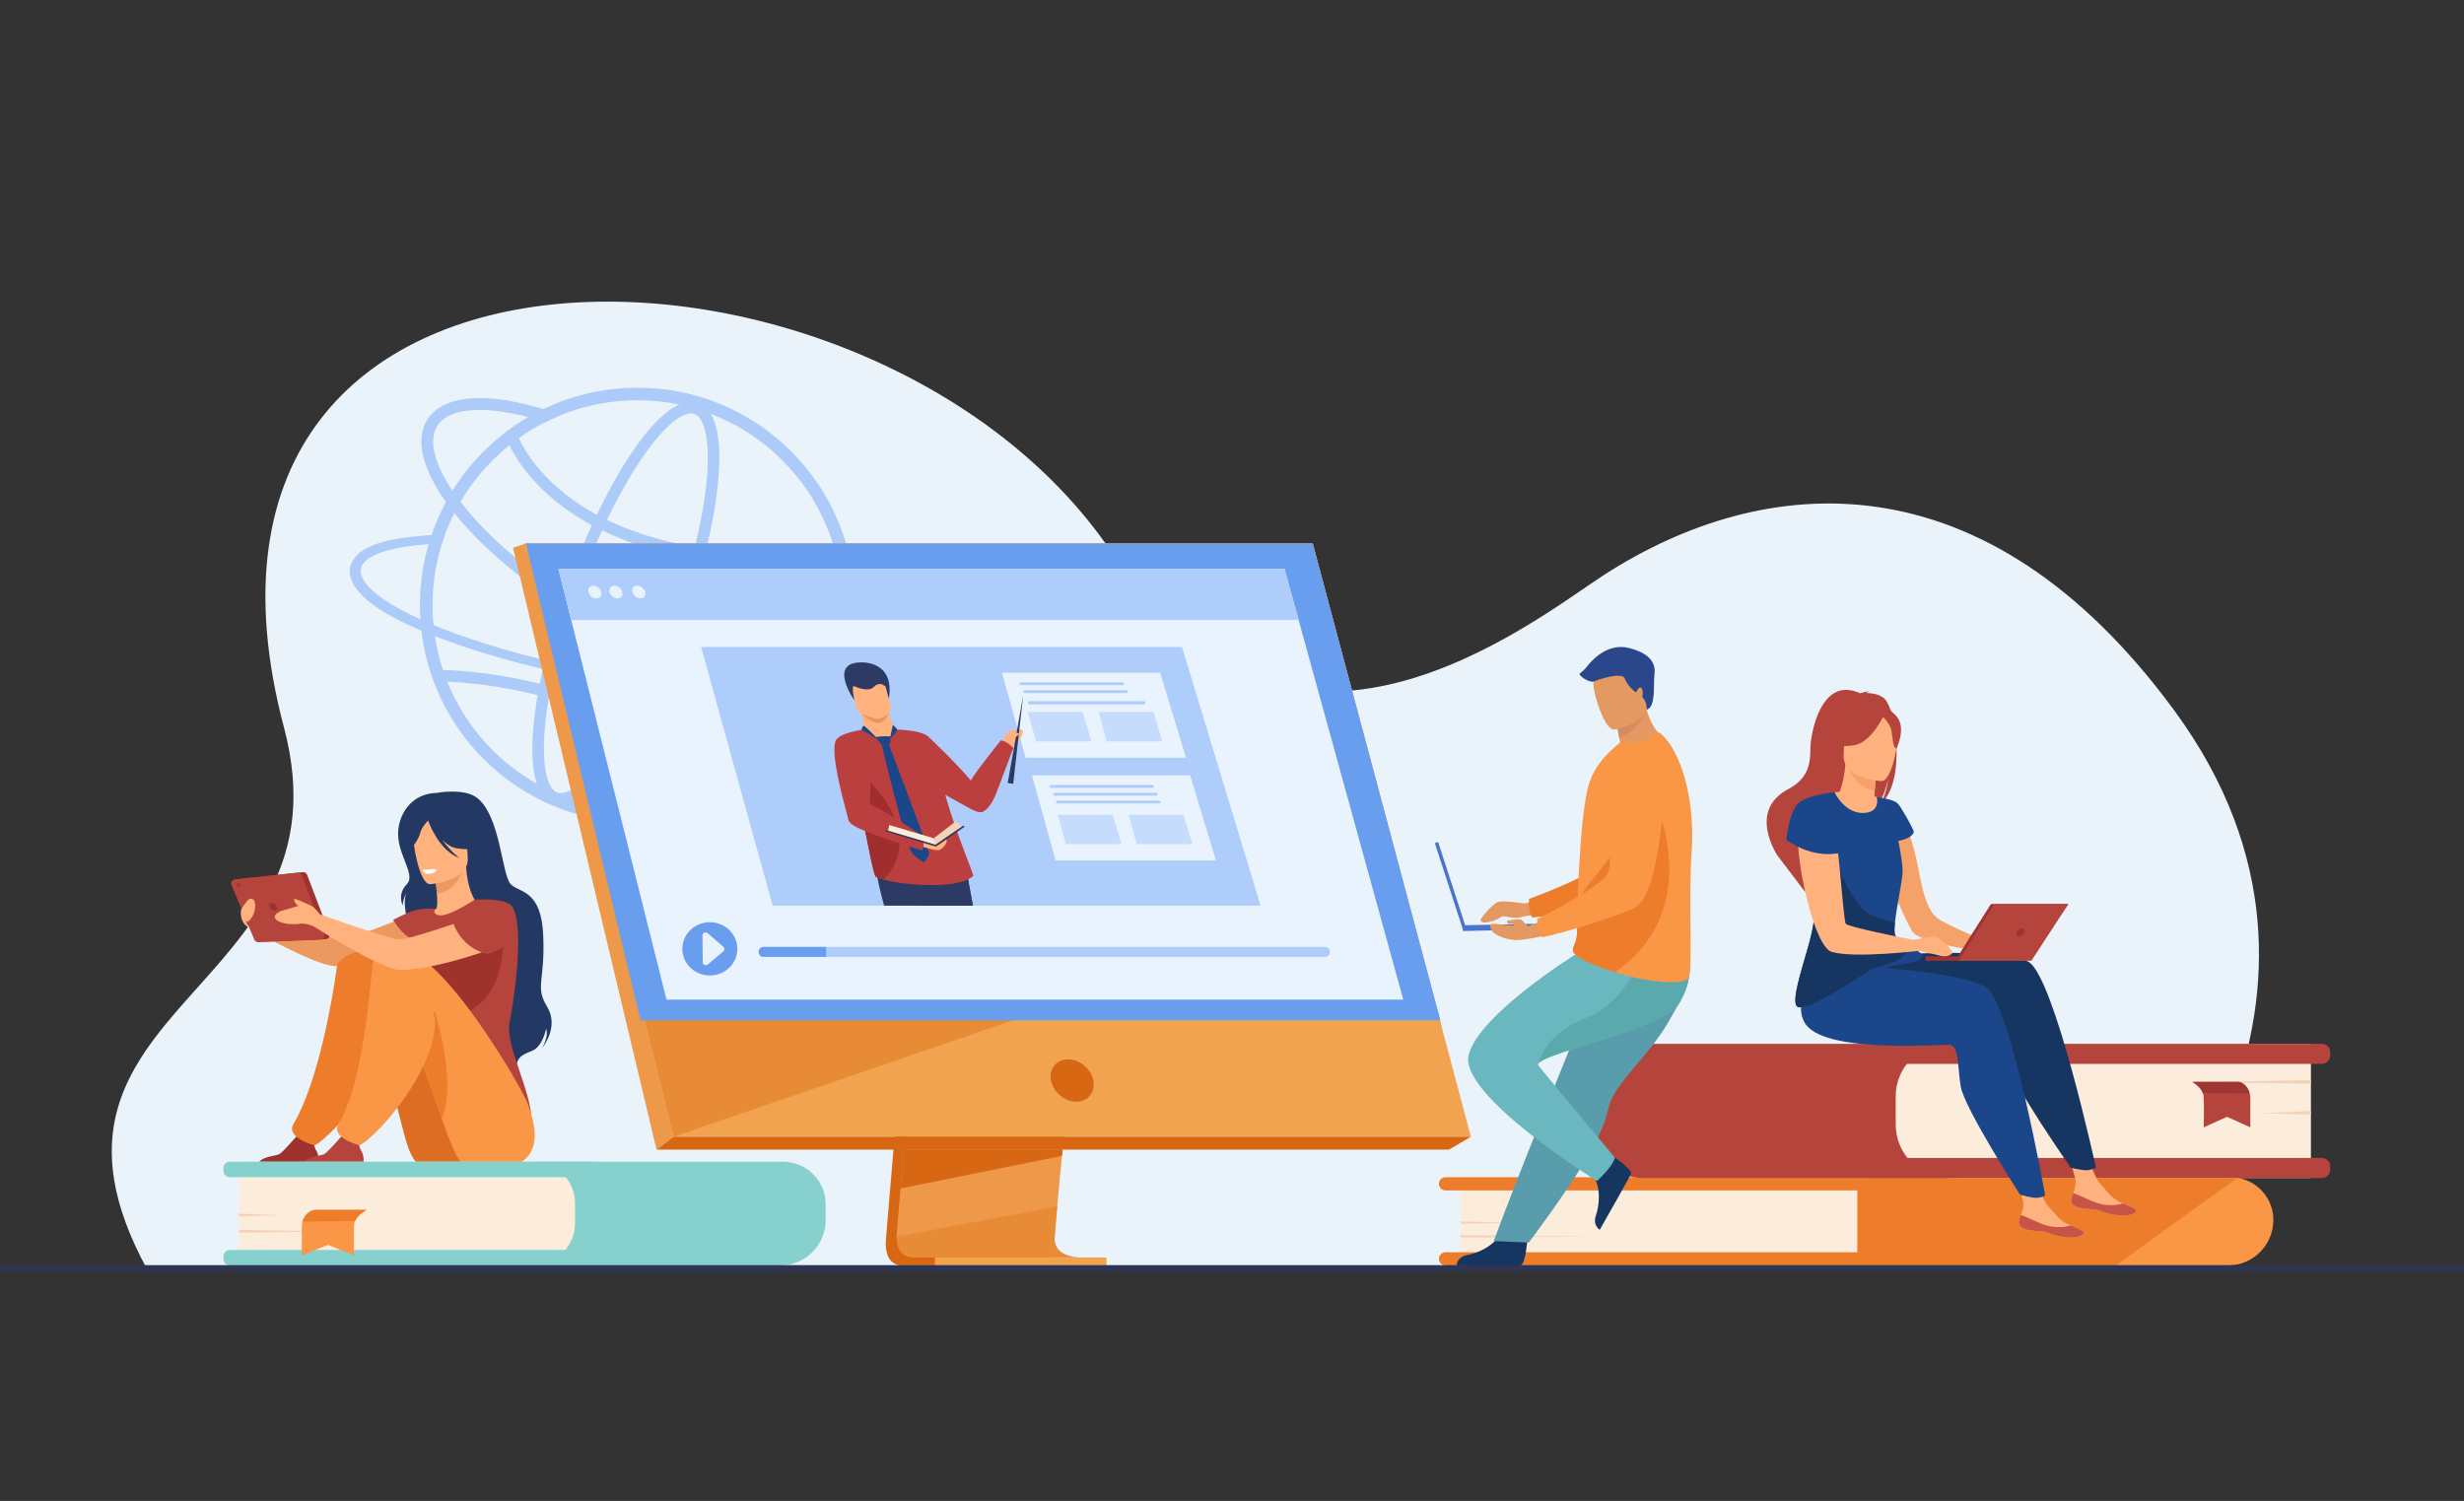<?xml version="1.0" encoding="utf-8"?>
<!-- Generator: Adobe Illustrator 16.0.0, SVG Export Plug-In . SVG Version: 6.00 Build 0)  -->
<!DOCTYPE svg PUBLIC "-//W3C//DTD SVG 1.1//EN" "http://www.w3.org/Graphics/SVG/1.1/DTD/svg11.dtd">
<svg version="1.1" id="Layer_1" xmlns="http://www.w3.org/2000/svg" xmlns:xlink="http://www.w3.org/1999/xlink" x="0px" y="0px"
	 width="1090px" height="664px" viewBox="0 0 1090 664" enable-background="new 0 0 1090 664" xml:space="preserve">
<rect x="0" y="0" width="1090" height="664" fill="#333333" stroke="none"/>
<g>
	<path fill="#EBF3FA" d="M942.713,561.316c0,0,113.378-118.571,19.175-246.943c-83.582-113.9-181.031-106.115-252.527-59.893
		c-30.451,19.687-140.662,109.13-215.386-6.767C392.071,89.661,61.253,78.815,125.659,321.983
		C156.827,439.659,0.897,443.937,65.111,561.566L942.713,561.316z"/>
	<g id="girl_2_3_">
		<path fill="#ED985F" d="M188.442,401.75c0,0-31.814,13.86-37.589,13.608c-5.775-0.253-41.361-10.839-41.361-10.839l0.906,6.121
			c0,0,27.463,15.795,37.064,16.691c9.452,0.882,41.773-8.484,44.894-10.461C195.476,414.893,197.51,403.751,188.442,401.75z"/>
		<path fill="#233862" d="M193.222,350.759c0,0,11.737-2.229,17.582,2.039c10.589,7.732,11.158,34.392,15.126,38.362
			c3.969,3.972,13.535,2.276,14.387,22.825c0.852,20.548-3.809,22.266,1.742,31.439c5.549,9.173-2.349,18.353-2.349,18.353
			s3.234-5.063,1.848-8.718c0,0-1.346,8.066-6.47,9.957c-5.125,1.89-5.883,3.275-6.701,6.05c0,0-43.715-22.401-43.764-38.29
			c-0.047-15.889-8.603-31.627-4.401-38.513c0,0-1.871,2.945-2.101,6.223c0,0-2.521-4.83,1.849-9.326s-5.125-13.801-3.72-24.577
			C177.215,359.185,182.406,351.081,193.222,350.759z"/>
		<path fill="#FFB27D" d="M184.576,416.888c2.794,1.938,6.298,3.537,10.696,4.553c16.486,3.808,22.805-10.126,25.177-19.69
			c-2.248-1.287-4.363-1.571-5.585-1.717c-1.192-0.141-2.445-0.233-3.482-0.285c-1.852-1.419-4.61-7.222-5.221-16.231l-0.775,0.208
			l-12.993,3.556c0,0,0.595,4.131,0.887,8.034c0.225,3.056,0.26,5.976-0.318,6.688c-1.013,0.22-1.622,0.364-1.622,0.364
			s-0.001,0.004-0.007,0.012C191.158,402.665,187.389,408.864,184.576,416.888z"/>
		<path fill="#ED985F" d="M192.391,387.283c0,0,0.598,4.127,0.887,8.033c7.362-0.737,10.778-7.746,12.107-11.589L192.391,387.283z"
			/>
		<path fill="#FFB27D" d="M190.194,391.16c0,0,17.472-0.964,16.705-11.836c-0.768-10.872,0.97-18.319-10.218-18.163
			c-11.189,0.157-13.061,4.457-13.687,8.148C182.367,373.002,185.629,391.131,190.194,391.16z"/>
		<path fill="#233862" d="M183.079,363.228c2.463-3.463,4.553-2.892,5.766-1.99c9.163-5.929,15.866,1.384,15.866,1.384
			c1.727,7.716,7.673,11.782,7.673,11.782s-3.041,2.192-10.51,0.833c-2.281-0.415-4.395-1.865-6.233-3.673
			c3.324,4.762,7.621,8.056,7.621,8.056c-9.05-3.421-13.441-15.352-13.884-16.614c-0.997,1.033-2.948,3.263-3.442,5.345
			c-0.672,2.83-3.568,7.257-5.243,7.183C180.692,375.532,179.384,368.422,183.079,363.228z"/>
		<path fill="#B5453C" d="M225.426,452.413c1.578-8.066,6.723-40.294,1.578-50.663c-1.848-3.727-9.099-4.063-17.053-3.736
			c-2.476,1.599-11.908,7.638-15.782,6.884c-0.042-0.009-0.117-0.026-0.217-0.05c-1.824-0.458-2.512-1.74-0.991-2.845
			c0.003-0.003-3.94-0.38-8.833,0.542c-2.763,0.52-10.217,4.376-10.217,4.376s3.754,6.782,9.289,9.123
			c-0.941,8.42,0.458,12.134,9.192,31.58c7.38,16.437-0.996,31.235-0.996,31.235s43.447,34.932,43.688,17.146
			C235.267,482.615,223.409,462.723,225.426,452.413z"/>
		<path fill="#DD6D22" d="M189.243,516.844c-2.363-0.268-4.49-1.561-5.811-3.538c-0.21-0.313-0.434-0.651-0.672-1.013
			c-4.946-7.485-6.87-30.413-17.994-54.838c-2.709-5.947-12.436-7.017-15.087-13.739c0,0-6.528-21.788,12.494-22.431
			c19.021-0.643,50.941,60.625,51.445,67.05C214.107,494.56,226.194,521.013,189.243,516.844z"/>
		<path fill="#9E332E" d="M113.642,516.342h27.073c0,0,1.012-4.318-0.765-7.256c-1.574-2.6-0.971-4.082,0.194-6.232
			c-1.226,0.501-2.813,0.959-4.56,0.858c-1.348-0.076-2.775-0.688-4.026-1.416c-1.165,1.329-6.154,6.983-7.713,8.104
			C122.076,511.672,114.187,511.219,113.642,516.342z"/>
		<path fill="#9E332E" d="M222.572,410.195c0,0,3.523,32.059-19.329,38.777c-22.852,6.717-29.339-29.497-10.888-32.102
			C210.806,414.266,222.572,410.195,222.572,410.195z"/>
		<path fill="#ED7D2B" d="M149.06,427.584c-1.63,12.221-7.996,50.795-19.226,69.616c-3.621,6.067,9.122,9.468,9.19,9.45
			c1.708-0.447,4.556-3.172,5.868-4.354c9.117-8.217,27.625-31.482,27.625-50.136c0-9.095,0.159-26.466-6.454-30.879
			C161.991,418.563,149.708,422.729,149.06,427.584z"/>
		<path fill="#F99746" d="M205.387,516.342c0,0-1.003-1.396-2.752-4.049c-2.082-3.152-4.386-9.358-7.182-17.314
			c-2.937-8.35-6.42-18.625-10.773-29.314c-1.344-3.301-2.771-6.64-4.288-9.975c-2.709-5.947-10.163-5.124-12.815-11.847
			c0,0-10.348-23.305,8.673-23.947c19.021-0.643,55.166,62.34,57.243,68.439C235.766,495.013,246.859,522.739,205.387,516.342z"/>
		<path fill="#B5453C" d="M133.515,516.342h27.073c0,0,1.012-4.318-0.765-7.256c-1.573-2.6-0.97-4.082,0.195-6.232
			c-1.227,0.501-2.813,0.959-4.56,0.858c-1.349-0.076-2.775-0.688-4.027-1.416c-1.165,1.329-6.154,6.983-7.713,8.104
			C141.949,511.672,134.06,511.219,133.515,516.342z"/>
		<path fill="#ED7D2B" d="M195.453,494.979c-2.937-8.35-6.42-18.625-10.773-29.314c1.137-8.1,3.589-15.186,7.713-18.04
			C192.393,447.624,202.397,478.618,195.453,494.979z"/>
		<path fill="#F99746" d="M164.863,426.717c-1.63,12.223-3.925,51.662-15.156,70.483c-3.62,6.067,9.122,9.468,9.19,9.45
			c1.709-0.447,4.556-3.172,5.869-4.354c9.118-8.217,27.625-31.482,27.625-50.136c0-9.095-10.673-25.735-17.287-30.149
			C171.031,419.29,165.512,421.863,164.863,426.717z"/>
		<g>
			<path fill="#9E332E" d="M106.259,388.77l27.726-2.945c0.808-0.085,1.572,0.385,1.862,1.144l9.919,26.065
				c0.435,1.144-0.378,2.376-1.6,2.425l-27.512,1.111c-0.747,0.029-1.435-0.409-1.724-1.098l-10.134-24.231
				C104.335,390.135,105.068,388.896,106.259,388.77z"/>
			<path fill="#B5453C" d="M103.852,389.021l27.725-2.945c0.808-0.085,1.572,0.385,1.862,1.144l9.919,26.066
				c0.436,1.143-0.378,2.375-1.6,2.424l-27.512,1.111c-0.747,0.029-1.435-0.409-1.723-1.1l-10.134-24.23
				C101.927,390.387,102.66,389.148,103.852,389.021z"/>
			<path fill="#9E332E" d="M119.219,401.192c-0.339-0.931,0.141-1.686,1.071-1.686s1.959,0.755,2.298,1.686
				s-0.141,1.685-1.071,1.685S119.558,402.123,119.219,401.192z"/>
			<path fill="#9E332E" d="M104.681,391.485c-0.167-0.458,0.069-0.828,0.526-0.828c0.458,0,0.963,0.37,1.13,0.828
				c0.167,0.456-0.07,0.827-0.527,0.827S104.847,391.941,104.681,391.485z"/>
		</g>
		<path fill="#FFB27D" d="M220.449,401.75c0,0-38.425,14.15-44.199,13.86c-3.732-0.188-34.751-11.091-34.751-11.091
			s-2.302-3.54-4.803-4.279c0-0.001-4.41-2.022-5.669-2.4c-1.261-0.379-1.009,0.006-0.63,1.2c0.196,0.619,0.9,1.224,1.533,1.714
			c-2.119,0.583-4.212,1.372-5.188,1.56c-1.639,0.315-6.302,1.827-4.915,4.097c1.387,2.269,7.814,2.772,10.587,2.269
			c2.772-0.505,6.301,1.108,6.301,1.108s30.191,19.404,38.492,19.309c16.387-0.188,44.037-10.248,47.157-12.225
			C227.483,414.893,229.518,403.751,220.449,401.75z"/>
		<path fill="#FFB27D" d="M106.707,402.251c0,0,2.78-4.398,3.69-4.578c2.774-0.548,2.774,3.104,2.186,5.46
			c-0.631,2.527-2.767,4.912-3.359,4.704C108.634,407.628,106.053,404.575,106.707,402.251z"/>
		<path fill="#FFB27D" d="M106.602,403.133c0,0-0.89,4.934,3.795,7.508L106.602,403.133z"/>
		<path fill="#FFFFFF" d="M186.922,384.907c0,0,1.652-0.652,6.3-0.276c0,0-0.247,1.813-3.675,1.993
			C187.606,386.725,186.922,384.907,186.922,384.907z"/>
		<path fill="#B5453C" d="M200.652,408.729c0,0,3.437,10.879,15.24,13.354c0,0,19.491-6.005,9.786-19.283
			C225.678,402.8,216.083,395.67,200.652,408.729z"/>
	</g>
	<g>
		<g>
			<g>
				<path fill="#ADCBF9" d="M191.344,267.748c0-1.099,0.024-2.223,0.049-3.322c0.318-8.233,1.71-16.271,4.153-24.038
					c-2.053,0.073-4.031,0.195-5.937,0.317c-1.954,6.596-3.152,13.412-3.616,20.326c-0.147,2.051-0.22,4.104-0.244,6.179v0.538
					c0,2.077,0.073,4.153,0.196,6.205c1.88,0.879,3.811,1.71,5.838,2.541c-0.195-1.954-0.342-3.932-0.391-5.912
					C191.368,269.629,191.344,268.701,191.344,267.748z M370.652,230.297c-4.837-11.456-11.775-21.766-20.619-30.584
					c-8.843-8.844-19.127-15.781-30.585-20.643c-11.872-5.009-24.478-7.548-37.449-7.548c-12.996,0-25.602,2.539-37.474,7.548
					c-1.417,0.611-2.833,1.246-4.201,1.905c-2.272,1.099-4.519,2.272-6.669,3.543c-7.182,4.152-13.778,9.233-19.714,15.194
					c-1.246,1.222-2.443,2.492-3.616,3.811c-1.466,1.611-2.857,3.297-4.202,5.007c-2.149,2.736-4.128,5.594-5.96,8.525
					c-1.026,1.637-1.979,3.323-2.907,5.009c-1.442,2.662-2.736,5.398-3.933,8.231c-0.904,2.125-1.71,4.251-2.443,6.425
					c-0.464,1.32-0.879,2.639-1.271,3.982c-1.954,6.596-3.152,13.412-3.616,20.326c-0.147,2.051-0.22,4.104-0.244,6.179v0.538
					c0,2.077,0.073,4.153,0.196,6.205c0.097,1.686,0.268,3.372,0.464,5.057c1.026,9.014,3.347,17.784,6.914,26.188
					c4.836,11.456,11.774,21.766,20.618,30.608c8.843,8.819,19.128,15.757,30.584,20.618c11.873,5.008,24.478,7.548,37.474,7.548
					c12.972,0,25.577-2.54,37.449-7.548c11.458-4.861,21.742-11.799,30.585-20.618c8.599-8.599,15.415-18.614,20.228-29.705
					c0.122-0.292,0.269-0.611,0.391-0.903c0.537-1.271,1.05-2.541,1.514-3.811c4.031-10.724,6.059-22.034,6.059-33.639
					C378.225,254.751,375.684,242.146,370.652,230.297z M365.571,302.9c-0.024,0.049-0.024,0.073-0.049,0.123
					c-0.61,1.416-1.246,2.833-1.93,4.225c-4.397,9.112-10.284,17.37-17.516,24.601c-8.306,8.33-18.004,14.853-28.801,19.42
					c-11.188,4.739-23.036,7.133-35.275,7.133c-12.239,0-24.111-2.394-35.299-7.133c-10.798-4.567-20.471-11.091-28.801-19.42
					c-8.33-8.33-14.877-18.029-19.446-28.826c-2.931-6.963-4.959-14.169-6.059-21.596c-0.268-1.636-0.464-3.273-0.611-4.935
					c-0.195-1.954-0.342-3.932-0.391-5.912c-0.025-0.952-0.049-1.88-0.049-2.833c0-1.099,0.024-2.223,0.049-3.322
					c0.318-8.233,1.71-16.271,4.153-24.038c0.415-1.32,0.855-2.615,1.343-3.91c0.489-1.343,1.002-2.687,1.564-4.005
					c0.806-1.857,1.636-3.689,2.541-5.472c0.855-1.71,1.759-3.372,2.711-5.009c2.663-4.543,5.717-8.843,9.137-12.874
					c1.417-1.661,2.882-3.273,4.422-4.837c0.22-0.22,0.415-0.415,0.635-0.635c6.888-6.889,14.73-12.557,23.354-16.905
					c1.784-0.903,3.591-1.734,5.448-2.516c0.488-0.22,1.001-0.416,1.49-0.611c10.724-4.324,22.108-6.522,33.809-6.522
					c12.239,0,24.087,2.394,35.275,7.133c10.797,4.569,20.496,11.09,28.801,19.421c8.331,8.33,14.878,18.029,19.445,28.827
					c4.715,11.164,7.109,23.037,7.109,35.275C372.63,279.937,370.261,291.761,365.571,302.9z"/>
			</g>
			<g>
				<path fill="#ADCBF9" d="M388.559,287.144l-7.451-0.171c2.394,3.103,2.931,5.96,1.441,8.38c-1.49,2.467-5.057,4.495-10.382,6.034
					c-1.954,0.586-4.153,1.075-6.596,1.514c-6.522,1.172-14.658,1.857-24.161,1.954c-24.038,0.293-53.889-2.98-84.035-9.161
					c-20.3-4.176-39.062-9.332-54.77-14.999c-2.395-0.855-4.714-1.734-6.938-2.613c-1.32-0.514-2.614-1.051-3.885-1.589
					c-2.027-0.831-3.958-1.661-5.838-2.541c-1.32-0.586-2.59-1.197-3.835-1.807c-17.32-8.453-25.235-16.612-21.693-22.401
					c2.858-4.69,13.264-7.866,29.192-9.04c1.905-0.122,3.884-0.244,5.937-0.317c0.415-1.32,0.855-2.615,1.343-3.91
					c-2.076,0.05-4.079,0.147-6.009,0.244c-20.081,1.198-30.83,4.732-34.738,11.132c-4.544,7.451,1.662,17.451,21.522,27.172
					c2.736,1.343,5.667,2.664,8.746,3.982c1.93,0.807,3.933,1.612,5.985,2.418c0.953,0.367,1.906,0.734,2.858,1.099
					c2.345,0.879,4.74,1.76,7.207,2.615c15.439,5.35,33.418,10.186,52.717,14.168c26.994,5.521,53.816,8.794,76.756,9.332
					c3.371,0.097,6.645,0.097,9.82,0.073c8.232-0.097,15.561-0.585,21.839-1.466c2.37-0.317,4.592-0.708,6.669-1.148
					c9.796-2.028,16.245-5.203,18.811-9.405C390.854,293.788,390.635,290.564,388.559,287.144z"/>
			</g>
			<g>
				<path fill="#ADCBF9" d="M347.438,284.762c-0.095,0.174-0.196,0.345-0.301,0.513c-2.947,4.678-9.533,7.095-18.779,7.092
					c-4.422,0-9.457-0.551-14.99-1.675c-18.192-3.689-39.698-12.959-60.554-26.103c-20.501-12.917-37.896-28.014-49.101-42.597
					c-0.196-0.253-0.387-0.507-0.578-0.758c-1.063-1.409-2.056-2.8-2.975-4.166c-8.172-12.133-10.629-22.421-6.715-28.631
					c2.947-4.678,9.533-7.093,18.779-7.093c4.422,0,9.457,0.553,14.989,1.676c2.101,0.425,4.247,0.925,6.429,1.501
					c2.487,0.648,5.022,1.394,7.599,2.229c1.787-0.902,3.61-1.744,5.464-2.527c0.492-0.209,0.983-0.413,1.479-0.611
					c-2.661-0.964-5.288-1.842-7.874-2.628c-4.139-1.264-8.17-2.298-12.06-3.087c-19.633-3.983-33.566-1.23-39.226,7.754
					c-5.387,8.546-2.453,21.411,8.239,36.416c0.545,0.767,1.11,1.539,1.696,2.315c0.656,0.87,1.334,1.74,2.033,2.612
					c11.591,14.489,28.871,29.314,49.035,42.018c21.377,13.469,43.504,22.989,62.302,26.803c5.873,1.192,11.231,1.781,16.014,1.781
					c11.212,0,19.245-3.236,23.212-9.534c0.653-1.037,1.185-2.138,1.596-3.299H347.438z"/>
			</g>
			<g>
				<path fill="#ADCBF9" d="M248.023,355.96c-1.137,0-2.235-0.19-3.265-0.563c-16.509-5.987-8.875-54.827,6.689-97.74
					c14.394-39.687,37.653-79.865,54.257-79.865c1.137,0,2.235,0.188,3.265,0.562c9.401,3.409,9.974,20.234,8.799,33.747
					c-1.571,18.059-7.071,40.785-15.488,63.992C287.886,315.782,264.627,355.96,248.023,355.96z M305.704,182.89
					c-10.444,0-32.327,29.25-49.465,76.505c-8.27,22.802-13.668,45.068-15.202,62.697c-1.649,18.964,1.738,27.163,5.459,28.513
					c0.478,0.172,0.977,0.257,1.526,0.257c10.444,0,32.326-29.25,49.464-76.505c8.27-22.803,13.669-45.069,15.202-62.698
					c1.649-18.964-1.738-27.163-5.458-28.512C306.753,182.975,306.254,182.89,305.704,182.89z"/>
			</g>
			<g>
				<path fill="#ADCBF9" d="M346.497,250.256c-18.39,0-35.193-1.746-50.192-5.229c-17.94-4.166-33.365-10.812-45.846-19.754
					c-21.479-15.39-26.758-32.122-26.972-32.827l4.875-1.489c0.049,0.159,5.152,16.044,25.42,30.424
					c18.837,13.364,54.97,28.127,120.142,22.56l0.434,5.079C364.716,249.845,355.418,250.256,346.497,250.256z"/>
			</g>
			<g>
				<path fill="#ADCBF9" d="M328.413,350.383c-35.656-26.544-70.871-38.427-94.133-43.721c-25.141-5.723-41.976-5.185-42.142-5.177
					l-0.187-5.095c0.709-0.027,17.674-0.569,43.46,5.301c23.741,5.404,59.676,17.527,96.046,44.603L328.413,350.383z"/>
			</g>
		</g>
	</g>
	<g>
		<path fill="#F99746" d="M1005.667,539.696c0,5.556-2.255,10.585-5.893,14.229c-3.639,3.644-8.672,5.894-14.228,5.894H821.621
			v-39.02h165.154c1.034,0,2.051,0.082,3.041,0.242C998.806,522.499,1005.667,530.293,1005.667,539.696z"/>
		<path fill="#FCECDB" d="M852.052,540.09c0,5.419-2.183,10.326-5.718,13.892c-0.021,0.021-0.038,0.038-0.06,0.061
			c-3.571,3.57-8.504,5.776-13.947,5.776H646.081v-39.02h186.684c5.417,0,10.316,2.237,13.819,5.838
			C849.966,530.112,852.052,534.854,852.052,540.09z"/>
		<path fill="#ED7D2B" d="M867.53,556.897c0,0.809-0.325,1.536-0.853,2.064c-0.528,0.528-1.259,0.856-2.064,0.856H639.447
			c-1.613,0-2.921-1.307-2.921-2.921c0-0.804,0.325-1.536,0.856-2.063c0.528-0.528,1.26-0.853,2.064-0.853h225.166
			C866.223,553.981,867.53,555.288,867.53,556.897z"/>
		<path fill="#ED7D2B" d="M867.53,523.716c0,0.809-0.325,1.536-0.853,2.063c-0.528,0.528-1.259,0.857-2.064,0.857H639.447
			c-1.613,0-2.921-1.307-2.921-2.921c0-0.806,0.325-1.536,0.856-2.064c0.528-0.527,1.26-0.853,2.064-0.853h225.166
			C866.223,520.799,867.53,522.105,867.53,523.716z"/>
		<polygon fill="#F4D2B8" points="646.083,540.309 671.055,540.964 646.083,541.359 		"/>
		<polygon fill="#F4D2B8" points="646.083,546.431 705.491,547.086 646.083,547.481 		"/>
		<path fill="#ED7D2B" d="M989.816,521.041l-53.897,38.777H821.621v-39.02h165.154C987.81,520.799,988.826,520.881,989.816,521.041z
			"/>
	</g>
	<g>
		<g>
			<path fill="#86D1CD" d="M345.159,559.818h-112.74v-45.881h113.966c10.425,0,18.876,8.451,18.876,18.877v6.9
				C365.261,550.818,356.262,559.818,345.159,559.818z"/>
			<path fill="#FCECDB" d="M235.624,559.818H105.721v-45.881H236.04c10.132,0,18.345,8.214,18.345,18.346v8.773
				C254.384,551.418,245.985,559.818,235.624,559.818z"/>
			<path fill="#86D1CD" d="M262.642,559.818H101.739c-1.609,0-2.915-1.306-2.915-2.916v-1.031c0-1.61,1.305-2.916,2.915-2.916
				h160.903c1.609,0,2.915,1.306,2.915,2.916v1.031C265.556,558.513,264.251,559.818,262.642,559.818z"/>
			<path fill="#86D1CD" d="M262.642,520.799H101.739c-1.609,0-2.915-1.305-2.915-2.914v-1.032c0-1.61,1.305-2.915,2.915-2.915
				h160.903c1.609,0,2.915,1.305,2.915,2.915v1.032C265.556,519.494,264.251,520.799,262.642,520.799z"/>
		</g>
		<polygon fill="#F4D2B8" points="105.721,536.878 123.744,537.649 105.721,538.113 		"/>
		<polygon fill="#F4D2B8" points="105.721,544.076 148.6,544.848 105.721,545.312 		"/>
	</g>
	<g>
		<g>
			<path fill="#D86713" d="M408.69,348.721l-16.736,198.997c0,0-1.754,12.063,7.219,12.084c14.753,0.035,73.431,0,73.431,0
				s-11.104-2.511-10.969-8.16c0.159-6.66,19.561-204.803,19.561-204.803L408.69,348.721z"/>
			<path fill="#EE9849" d="M477.364,556.192c-2.901,0.008-58.945,0.183-73.312,0c-6.262-0.079-7.359-5.567-7.411-9.121
				c-0.026-1.703,0.19-2.961,0.19-2.961l0.435-5.173l1.109-13.183l0.979-11.646l1.259-14.967l1.061-12.632l11.892-141.4
				l72.506-1.883c0,0-8.172,82.923-13.952,143.283c-0.646,6.726-1.259,13.175-1.827,19.193c-0.185,1.922-0.36,3.8-0.533,5.63
				c-0.537,5.711-1.026,10.956-1.453,15.587c-0.225,2.439-0.433,4.708-0.62,6.784c-0.738,8.141-1.17,13.339-1.176,14.327
				c-0.003,0.576,0.046,1.113,0.142,1.61C467.844,555.984,476.275,556.192,477.364,556.192z"/>
			<polygon fill="#F1A34F" points="232.607,240.435 273.374,404.184 278.956,426.61 297.942,502.88 650.689,502.88 580.706,240.435 
							"/>
			<polygon fill="#EE9849" points="232.606,240.435 226.957,242.317 290.431,508.576 297.942,502.882 			"/>
			<polygon fill="#D86713" points="290.431,508.576 641.007,508.576 650.688,502.882 297.942,502.882 			"/>
			<rect x="413.543" y="556.271" fill="#F1A34F" width="75.905" height="3.607"/>
			<polygon fill="#F1A34F" points="633.6,454.521 576.362,243.905 232.042,243.905 232.042,240.435 580.706,240.435 
				637.752,454.053 			"/>
			<polygon fill="#D86713" points="470.152,508.575 469.761,511.333 398.375,525.755 399.355,514.108 399.822,508.575 			"/>
			<path fill="#E78B37" d="M477.364,556.192c-2.901,0.008-58.945,0.183-73.312,0c-6.262-0.079-7.359-5.567-7.411-9.121
				l71.047-13.367c-0.738,8.141-1.17,13.339-1.176,14.327c-0.003,0.576,0.046,1.113,0.142,1.61
				C467.844,555.984,476.275,556.192,477.364,556.192z"/>
			<polygon fill="#E78B37" points="452.899,449.752 297.942,502.882 278.956,426.61 			"/>
			<polygon fill="#699DEE" points="232.606,240.435 580.706,240.435 637.186,451.358 283.323,451.358 			"/>
		</g>
		<path fill="#D86713" d="M483.667,478.022c-1.005-5.174-6.014-9.366-11.187-9.366s-8.551,4.192-7.546,9.366
			c1.005,5.173,6.014,9.365,11.188,9.365C481.294,487.388,484.672,483.195,483.667,478.022z"/>
		<polygon fill="#E9F3FE" points="620.769,442.218 294.841,442.218 257.931,295.179 255.102,283.903 252.687,274.285 
			247.026,251.733 568.255,251.733 574.472,274.285 577.123,283.903 580.231,295.179 		"/>
		<polygon fill="#AFCDFB" points="574.472,274.285 252.687,274.285 247.026,251.733 568.255,251.733 		"/>
		<g>
			<path fill="#E9F3FE" d="M260.315,261.924c-0.389-1.556,0.559-2.818,2.116-2.818c1.557,0,3.134,1.262,3.522,2.818
				c0.389,1.558-0.56,2.82-2.116,2.82C262.28,264.744,260.703,263.482,260.315,261.924z"/>
			<path fill="#E9F3FE" d="M269.683,261.924c-0.389-1.556,0.559-2.818,2.116-2.818c1.558,0,3.134,1.262,3.522,2.818
				c0.389,1.558-0.56,2.82-2.117,2.82C271.647,264.744,270.071,263.482,269.683,261.924z"/>
			<path fill="#E9F3FE" d="M279.769,261.924c-0.388-1.556,0.559-2.818,2.117-2.818c1.556,0,3.133,1.262,3.522,2.818
				c0.388,1.558-0.56,2.82-2.117,2.82S280.157,263.482,279.769,261.924z"/>
		</g>
	</g>
	<g>
		<ellipse fill="#699DEE" cx="314.012" cy="419.759" rx="12.166" ry="11.781"/>
		<path fill="#E9F3FE" d="M313.034,412.816l6.99,6.044c0.616,0.531,0.61,1.466-0.012,1.99l-6.871,5.798
			c-0.883,0.744-2.261,0.146-2.272-0.988l-0.119-11.841C310.738,412.666,312.146,412.047,313.034,412.816z"/>
		<path fill="#AFCDFB" d="M588.317,421.12c0,0.61-0.251,1.164-0.653,1.566s-0.957,0.653-1.566,0.653H337.819
			c-1.221,0-2.22-0.999-2.22-2.22c0-0.61,0.25-1.163,0.653-1.566c0.402-0.402,0.957-0.653,1.566-0.653h248.278
			C587.318,418.9,588.317,419.9,588.317,421.12z"/>
		<path fill="#699DEE" d="M365.458,418.9v4.439h-27.639c-1.221,0-2.22-0.999-2.22-2.22c0-0.61,0.25-1.163,0.653-1.566
			c0.402-0.402,0.957-0.653,1.566-0.653H365.458z"/>
	</g>
	<polygon fill="#AFCDFB" points="557.647,400.654 341.812,400.654 317.366,312.311 315.492,305.539 313.896,299.761 
		310.144,286.212 522.873,286.212 526.988,299.761 528.745,305.539 530.804,312.311 	"/>
	<g>
		<polygon fill="#E9F3FE" points="524.647,335.226 453.684,335.226 445.646,306.18 445.03,303.954 444.504,302.054 443.271,297.6 
			513.214,297.6 514.567,302.054 515.145,303.954 515.822,306.18 		"/>
		<g>
			<polygon opacity="0.6" fill="#AFCDFB" points="482.885,328.027 458.28,328.027 455.493,317.956 455.279,317.183 455.098,316.525 
				454.669,314.98 478.921,314.98 479.39,316.525 479.59,317.183 479.825,317.956 			"/>
			<polygon opacity="0.6" fill="#AFCDFB" points="514.21,328.027 489.605,328.027 486.818,317.956 486.604,317.183 486.422,316.525 
				485.995,314.98 510.246,314.98 510.715,316.525 510.915,317.183 511.15,317.956 			"/>
			<path fill="#AFCDFB" d="M496.58,303.128h-44.97c-0.353,0-0.641-0.287-0.641-0.641l0,0c0-0.352,0.289-0.641,0.641-0.641h44.97
				c0.352,0,0.641,0.289,0.641,0.641l0,0C497.22,302.841,496.932,303.128,496.58,303.128z"/>
			<path fill="#AFCDFB" d="M498.245,306.587h-44.97c-0.352,0-0.64-0.287-0.64-0.64l0,0c0-0.352,0.288-0.641,0.64-0.641h44.97
				c0.353,0,0.641,0.289,0.641,0.641l0,0C498.886,306.3,498.597,306.587,498.245,306.587z"/>
		</g>
	</g>
	<path fill="#AFCDFB" d="M506.021,311.614H455.39c-0.396,0-0.721-0.324-0.721-0.722l0,0c0-0.396,0.324-0.72,0.721-0.72h50.631
		c0.396,0,0.722,0.324,0.722,0.72l0,0C506.743,311.29,506.417,311.614,506.021,311.614z"/>
	<g>
		<polygon fill="#E9F3FE" points="537.908,380.646 466.943,380.646 458.906,351.601 458.291,349.374 457.765,347.474 
			456.532,343.02 526.475,343.02 527.828,347.474 528.405,349.374 529.082,351.601 		"/>
		<g>
			<polygon opacity="0.6" fill="#AFCDFB" points="496.146,373.447 471.54,373.447 468.753,363.376 468.54,362.604 468.357,361.945 
				467.93,360.399 492.181,360.399 492.65,361.945 492.851,362.604 493.085,363.376 			"/>
			<polygon opacity="0.6" fill="#AFCDFB" points="527.471,373.447 502.865,373.447 500.079,363.376 499.865,362.604 
				499.683,361.945 499.255,360.399 523.507,360.399 523.976,361.945 524.175,362.604 524.411,363.376 			"/>
			<path fill="#AFCDFB" d="M509.839,348.549h-44.97c-0.352,0-0.64-0.289-0.64-0.641l0,0c0-0.353,0.289-0.641,0.64-0.641h44.97
				c0.353,0,0.641,0.288,0.641,0.641l0,0C510.48,348.26,510.192,348.549,509.839,348.549z"/>
			<path fill="#AFCDFB" d="M511.505,352.008h-44.97c-0.352,0-0.64-0.289-0.64-0.641l0,0c0-0.353,0.289-0.641,0.64-0.641h44.97
				c0.353,0,0.641,0.288,0.641,0.641l0,0C512.146,351.719,511.857,352.008,511.505,352.008z"/>
			<path fill="#AFCDFB" d="M512.722,355.467h-44.97c-0.353,0-0.64-0.287-0.64-0.641l0,0c0-0.353,0.288-0.641,0.64-0.641h44.97
				c0.353,0,0.641,0.288,0.641,0.641l0,0C513.363,355.18,513.075,355.467,512.722,355.467z"/>
		</g>
	</g>
	<g>
		<path fill="#F99746" d="M162.26,535.231c0,0-3.92,1.881-5.218,4.976c-0.229,0.541-0.377,1.121-0.407,1.73
			c-0.216,4.112,0,13.416,0,13.416l-11.576-4.653l-11.546,4.653v-12.611c0-2.384,0.991-4.703,2.831-6.222
			c0.892-0.735,1.973-1.289,3.198-1.289H162.26z"/>
		<path fill="#ED7D2B" d="M162.26,535.231c0,0-3.92,1.881-5.218,4.976l-23.198,0.186c0,0,0.911-4.432,5.698-5.161H162.26z"/>
	</g>
	<g>
		<g>
			<g>
				<path fill="#B5453C" d="M727.014,521.144h138.721v-59.362H725.464c-13.182,0-23.867,10.685-23.867,23.867v10.079
					C701.597,509.764,712.977,521.144,727.014,521.144z"/>
				<path fill="#FCECDB" d="M862.317,521.144h159.964v-59.362h-160.49c-12.812,0-23.195,10.384-23.195,23.195v12.446
					C838.596,510.523,849.214,521.144,862.317,521.144z"/>
				<path fill="#B5453C" d="M828.478,521.144h198.64c2.035,0,3.685-1.65,3.685-3.686v-1.508c0-2.034-1.649-3.686-3.685-3.686
					h-198.64c-2.035,0-3.686,1.651-3.686,3.686v1.508C824.792,519.493,826.442,521.144,828.478,521.144z"/>
				<path fill="#B5453C" d="M828.478,470.659h198.64c2.035,0,3.685-1.649,3.685-3.686v-1.507c0-2.036-1.649-3.686-3.685-3.686
					h-198.64c-2.035,0-3.686,1.649-3.686,3.686v1.507C824.792,469.01,826.442,470.659,828.478,470.659z"/>
			</g>
			<polygon fill="#F4D2B8" points="1022.281,491.462 1000.012,492.46 1022.281,493.062 			"/>
			<polygon fill="#F4D2B8" points="1022.281,477.801 969.301,478.799 1022.281,479.398 			"/>
		</g>
		<g>
			<path fill="#B5453C" d="M969.847,478.601c0,0,3.495,1.883,4.652,4.977c0.205,0.54,0.337,1.12,0.364,1.731
				c0.191,4.11,0,13.414,0,13.414l10.323-4.652l10.297,4.652v-12.61c0-2.385-0.885-4.704-2.525-6.223
				c-0.794-0.736-1.758-1.289-2.851-1.289H969.847z"/>
			<path fill="#9E3732" d="M969.847,478.601c0,0,3.495,1.883,4.652,4.977l20.69,0.183c0,0-0.813-4.43-5.082-5.159H969.847z"/>
		</g>
	</g>
	<g>
		<path fill="#E49963" d="M684.132,395.438c0,0-7.373,4.191-9.437,4.191c-2.065,0-10.167-1.566-12.426-0.413
			c-2.258,1.154-6.347,5.798-7.113,7.314c-1.379,2.728,5.553,1.522,8.829-0.801c0.476-0.337,1.067-0.461,1.637-0.337
			c1.696,0.369,5.223,1.01,6.925,0.38c2.289-0.847,14.347-1.788,14.347-1.788L684.132,395.438z"/>
		<path fill="#163560" d="M675.797,546.865c0,0-0.795,12.805-3.271,12.988c-0.329,0.025-12.564,0.025-12.564,0.025l-15.618-0.092
			c0,0,0.103-3.763,4.667-4.558c4.565-0.796,12.207-4.004,14.973-10.039C666.893,538.843,675.797,546.865,675.797,546.865z"/>
		<path fill="#ED7D2B" d="M740.229,338.334c0,0-7.644,54.326-20.3,59.191c-6.245,2.4-33.845,7.844-42.009,8.39
			c0,0-2-1.622-1.514-8.226c0,0,28.917-10.616,33.024-16.39c6.114-8.592-3.795-35.102,3.877-43.172
			C720.979,330.058,733.9,326.59,740.229,338.334z"/>
		<path fill="#599DAD" d="M737.653,452.787c-2.229,3.782-4.808,7.326-7.466,10.683c-8.216,10.37-17.158,18.922-18.716,27.005
			c-0.31,1.61-0.802,3.346-1.444,5.173c-0.65,1.852-1.454,3.798-2.383,5.812c-3.486,7.572-8.699,16.058-13.904,23.77
			c-8.998,13.332-17.459,24.458-17.459,24.458l-15.518-0.661c0.622-1.555,7.39-19.964,16.443-42.462
			c3.676-9.133,7.585-18.848,11.357-28.217c0.502-1.25,1.005-2.496,1.502-3.731c1.153-2.867,2.288-5.689,3.396-8.438
			c8.5-21.124,15.271-37.946,15.271-37.946s33.977-12.871,37.505-4.53C749.148,430.578,746.778,437.314,737.653,452.787z"/>
		<path fill="#163560" d="M711.727,510.287c0,0,10.793,6.934,9.746,9.188c-0.14,0.299-6.104,10.981-6.104,10.981l-7.692,13.594
			c0,0-3.236-1.925-1.705-6.298c1.531-4.375,2.455-12.611-1.466-17.968C700.381,514.15,711.727,510.287,711.727,510.287z"/>
		<path fill="#6BB7BF" d="M706.445,522.477c0,0,6.746-5.949,7.936-10.314c0,0-27.794-33.3-33.823-40.765
			c-0.275-0.341-0.205-0.719,0.159-1.13c4.553-5.133,55.122-15.565,61.731-25.848c2.278-3.543,3.568-6.907,4.271-9.846
			c1.499-6.275,0.314-10.609,0.314-10.609l-50.505-1.461c0,0-42.051,26.184-46.813,44.036
			C644.956,484.393,706.445,522.477,706.445,522.477z"/>
		<path fill="#5AA9AD" d="M680.717,470.268c4.553-5.133,55.122-15.565,61.731-25.848c2.278-3.543,3.568-6.907,4.271-9.846v-6.393
			l-21.465-3.376c0,0-6.088,18.73-24.116,25.756C684.253,457.14,681.055,468.813,680.717,470.268z"/>
		<path fill="#E49963" d="M710.348,334.91c10.218,2.642,27.155-6.824,27.155-6.824s-6.577-4.42-9.015-14.13
			c-0.124-0.489-0.233-0.99-0.335-1.505c-1.069-0.228-3.088-0.655-5.246-1.112l-7.804,6.991c0,0,0.178,2.903,1.153,7.893
			c0.169,0.871,0.364,1.805,0.588,2.8C712.656,331.617,710.348,334.91,710.348,334.91z"/>
		<path fill="#F99746" d="M748.32,377.261c-1.463,19.684,0.462,49.619-1.198,54.804c-1.433,4.473-17.758,1.813-24.275,0.32
			c-2.411-0.553-5.333-1.342-8.35-2.276c-8.416-2.605-17.587-6.326-18.57-9.089c-0.038-0.108-0.07-0.215-0.091-0.318
			c-0.091-0.4-0.071-0.777,0.018-1.157c0.328-1.408,1.592-2.932,1.741-6.418c0.166-3.894,0.141-8.477,0.287-13.406
			c0.007-0.556,0.016-1.161,0.076-1.713l0.002-0.202c0.003-0.106,0.005-0.21,0.008-0.315c0.141-5.497,0.429-11.276,0.762-17.01
			c0.212-3.599,0.457-7.163,0.738-10.579c0.735-8.818,1.724-16.659,3.033-21.616c2.139-8.081,6.857-13.35,11.15-17.212l3.106-2.665
			c3.466,0.756,7.563,0.254,11.27-1.501c4.011-1.906,5.396-3.271,6.095-2.755C743.386,331.299,750.049,353.199,748.32,377.261z"/>
		<path fill="#ED7D2B" d="M714.497,430.108c-8.416-2.605-17.587-6.326-18.57-9.089c-0.038-0.108-0.07-0.215-0.091-0.318
			c0.005-0.386,0.01-0.771,0.018-1.157c0.328-1.408,1.592-2.932,1.741-6.418c0.166-3.894,0.141-8.477,0.287-13.406
			c0.007-0.556,0.016-1.161,0.076-1.713l0.002-0.202c0.003-0.106,0.005-0.21,0.008-0.315l34.024-43.347
			C731.992,354.143,754.863,401.767,714.497,430.108z"/>
		<path fill="#D68D5D" d="M715.104,318.33c0,0,0.178,2.903,1.153,7.893c7.622-2.464,11.077-9.347,12.231-12.267
			c-0.124-0.489-0.233-0.99-0.335-1.505c-1.069-0.228-3.088-0.655-5.246-1.112L715.104,318.33z"/>
		<path fill="#E49963" d="M714.078,322.73c0,0,16.619-2.774,14.732-13.096c-1.887-10.323-1.013-17.634-11.703-16.299
			c-10.69,1.334-12.026,5.649-12.234,9.248C704.664,306.182,709.707,323.186,714.078,322.73z"/>
		<g>
			
				<rect x="640.924" y="371.931" transform="matrix(0.951 -0.309 0.309 0.951 -89.721 217.318)" fill="#4A75CB" width="1.54" height="40.349"/>
			
				<rect x="647.165" y="408.545" transform="matrix(1 -0.021 0.021 1 -8.609 14.383)" fill="#4A75CB" width="42.342" height="2.533"/>
		</g>
		<path fill="#E49963" d="M688.681,412.647c0,0-13.602,3.587-18.702,3.21c-5.101-0.375-9.343-2.803-9.985-4.067
			c-0.642-1.268-1.99-3.514,1.483-3.1c3.473,0.416,8.213,1.153,8.36,0.485c0.146-0.666-2.831-0.603-2.831-0.603
			s-0.9-1.31,0.232-1.356c1.135-0.047,4.44-0.945,5.668-0.33c1.229,0.613,2.361,2.88,3.26,2.786
			c0.896-0.095,11.382-4.724,11.382-4.724L688.681,412.647z"/>
		<path fill="#F99746" d="M736.856,340.563c0,0-1.607,54.837-13.65,61.068c-5.942,3.075-32.774,11.526-40.828,12.971
			c0,0-2.167-1.393-2.411-8.011c0,0,27.57-13.739,31.017-19.93c5.13-9.214-7.643-34.47-0.907-43.337
			C716.813,334.46,729.271,329.587,736.856,340.563z"/>
		<path fill="#2B478B" d="M728.488,313.956c0,0,0.19-3.541-1.995-5.571c0,0,0.762-3.551-0.644-4.136
			c-1.404-0.585-1.697,2.4-2.341,1.931c-0.645-0.468-3.513-2.691-4.742-5.97c-1.229-3.277-12.479,0.692-13.789,1.283
			c-1.312,0.591-5.526-1.575-6.346-3.331c0,0,2.342-1.873,3.395-3.278c1.054-1.404,8.43-10.887,18.731-8.194
			c10.302,2.693,11.706,7.608,11.121,11.823C731.293,302.728,732.708,312.543,728.488,313.956z"/>
	</g>
	<g>
		<g>
			<path fill="#F4A269" d="M840.187,359.467c0,0,5.276,7.805,8.284,24.216c2.636,14.372,4.945,19.679,8.751,22.625
				c3.806,2.948,25.008,11.65,25.008,11.65l-1.586,3.714c0,0-31.076-4.231-34.566-9.427c-3.49-5.193-16.798-35.88-15.765-42.946
				C831.346,362.231,840.187,359.467,840.187,359.467z"/>
			<g>
				<path fill="#FFB27D" d="M916.285,530.898c-0.279,3.03,3.939,3.767,8.826,4.011c4.888,0.242,3.411,1.244,10.108,2.457
					c6.696,1.214,9.382-0.621,9.864-1.525c0.432-0.803-2.681-2.058-5.998-3.477c-0.418-0.177-0.836-0.36-1.254-0.544
					c-3.736-1.641-5.832-4.991-8.742-8.097c-2.759-2.941-5.378-12.358-5.378-12.358l-9.101-1.943c0,0,2.555,8.477,3.442,12.095
					c0.522,2.128-0.248,4.508-0.931,6.319C916.753,528.821,916.383,529.83,916.285,530.898z"/>
				<path fill="#C65447" d="M925.111,534.909c4.888,0.242,3.411,1.244,10.108,2.457c6.696,1.214,9.382-0.621,9.864-1.525
					c0.432-0.803-2.681-2.058-5.998-3.477l-0.053,0.057c0,0-4.709,1.598-10.146,0.121c-4.429-1.203-8.713-3.852-11.765-4.706
					c-0.37,0.985-0.74,1.994-0.838,3.063C916.006,533.929,920.225,534.665,925.111,534.909z"/>
			</g>
			<path fill="#163560" d="M825.657,422.976c0,0,60.476-4.551,71.861,2.634c11.386,7.187,29.646,90.882,29.646,90.882
				s-1.127,0.903-3.644,1.176c-2.341,0.254-7.497-1.123-7.497-1.123s-26.241-37.448-28.089-46.882
				c-1.851-9.435-1.398-17.853-5.607-18.079c-4.209-0.225-56.678,6.379-64.613-7.602c-7.938-13.982-1.375-27.822-1.375-27.822
				L825.657,422.976z"/>
			<g>
				<path fill="#FFB27D" d="M893.146,540.61c-0.28,3.032,3.938,3.769,8.825,4.013c4.887,0.242,3.411,1.243,10.108,2.457
					c6.697,1.212,9.381-0.621,9.865-1.525c0.433-0.803-2.683-2.059-6-3.477c-0.418-0.179-0.836-0.36-1.254-0.544
					c-3.734-1.641-5.83-4.991-8.742-8.097c-2.759-2.941-5.376-12.358-5.376-12.358l-9.102-1.943c0,0,2.555,8.476,3.444,12.094
					c0.521,2.129-0.25,4.509-0.934,6.319C893.613,538.534,893.242,539.543,893.146,540.61z"/>
				<path fill="#C65447" d="M901.971,544.623c4.887,0.242,3.411,1.243,10.108,2.457c6.697,1.212,9.381-0.621,9.865-1.525
					c0.433-0.803-2.683-2.059-6-3.477l-0.052,0.057c0,0-4.709,1.598-10.145,0.12c-4.431-1.203-8.714-3.851-11.767-4.706
					c-0.368,0.985-0.739,1.994-0.836,3.062C892.865,543.643,897.083,544.379,901.971,544.623z"/>
			</g>
			<path fill="#1C468A" d="M813.813,426.724c0,0,53.724,2.544,64.82,10.167c11.098,7.622,26.086,91.966,26.086,91.966
				s-1.162,0.857-3.688,1.033c-2.349,0.161-7.446-1.415-7.446-1.415s-24.766-38.44-26.245-47.94
				c-1.479-9.498-0.701-17.893-4.898-18.281c-4.197-0.39-56.882,4.167-64.268-10.112
				C790.786,437.86,813.813,426.724,813.813,426.724z"/>
			<path fill="#B5453C" d="M832.956,308.504c-2.383-1.574-5.343-1.926-7.428-1.94c0.571-0.517,1.637-0.647,1.637-0.647
				c-1.275-0.278-4.234,0.808-4.234,0.808c-17.456-8.098-22.03,18.094-22.063,24.248c-0.035,6.154-0.459,13.21-9.77,18.11
				c-18.317,9.643-4.729,29.512-4.729,29.512c0.134,0.091,12.209,16.079,12.209,16.079c-0.123-4.982,19.534-31.395,31.978-38.427
				c3.188-4.078,4.723-11.558,4.839-12.147c-0.9,5.952-2.147,9.241-3.188,11.069C842.92,346.549,839.275,312.674,832.956,308.504z"
				/>
			<path fill="#FFB27D" d="M811.556,350.475c0,0,5.004-0.476,10.005,0c3.401,0.322,6.767,1.378,8.684,2.179
				c4.734,1.979,4.238,10.362-5.698,8.809C814.611,359.91,810.858,352.961,811.556,350.475z"/>
			<path fill="#FFB27D" d="M829.824,356.587c0.059,0.031,1.416,7.213-5.088,6.925c-4.271-0.188-13.481-5.356-12.667-9.012
				c0.386-1.738,3.612-6.248,4.262-16.541l0.777,0.208l13.072,3.507c0,0-0.58,4.147-0.85,8.075
				C829.102,353.045,829.094,356.186,829.824,356.587z"/>
			<path fill="#F4A269" d="M830.181,341.674c0,0-0.58,4.147-0.85,8.075c-7.399-0.704-10.867-7.728-12.223-11.582L830.181,341.674z"
				/>
			<path fill="#B5453C" d="M815.837,336.634c0,0-3.476-6.396-4.057-11.707c-0.418-3.791,2.417-17.553,16.24-14.623
				c0,0,4.027,0.67,7.666,3.498c2.893,2.249,6.973,6.959,1.274,18.752l-1.543,4.009L815.837,336.634z"/>
			<path fill="#FFB27D" d="M832.408,345.556c0,0-17.557-0.879-16.841-11.804s-1.068-18.397,10.172-18.296
				c11.241,0.1,13.143,4.411,13.789,8.115C840.178,327.276,836.993,345.505,832.408,345.556z"/>
			<path fill="#B5453C" d="M833.745,315.72c0,0-5.656,12.496-13.151,13.899c-7.496,1.404-10.561-0.783-10.561-0.783
				s5.952-4.115,7.647-11.875C817.681,316.962,830.528,309.379,833.745,315.72z"/>
			<path fill="#B5453C" d="M832.485,316.682c0,0,3.396,3.101,4.085,5.94c0.688,2.84,0.698,8.592,2.381,8.51
				c0,0,4.2-8.471,0.462-13.669C835.451,311.95,832.485,316.682,832.485,316.682z"/>
			<path fill="#1C468A" d="M849.975,423.889c-1.421,1.699-5.858,2.222-10.599,3.001c-3.731,0.616-7.65,1.389-10.437,3.024
				c-6.33,3.717-27.006,16.275-33.066,15.703c-2.351-0.221-1.911-4.706-0.488-10.658c2.241-9.397,6.93-22.45,6.93-28.125
				c0-3.098,1.032-10.428,2.408-18.809c0.111-0.676,0.227-1.355,0.34-2.043c2.723-16.295,6.493-35.507,6.493-35.507
				s4.203,9.176,12.398,9.176c8.192,0,6.288-6.998,6.288-6.998s7.477,0.88,9.243,2.782c1.769,1.902,6.247,10.126,7.137,12.369
				c0,0,0.181,2.854-6.886,4.213c0,0,1.721,7.748,1.925,12.911c0.152,3.815-2.603,15.754-3.395,23.181
				c-0.28,2.631-0.318,4.694,0.107,5.632c0.548,1.198,2.315,2.394,4.326,3.565C846.695,419.632,851.66,421.87,849.975,423.889z"/>
			<path fill="#163560" d="M842.7,417.307c4.537,7.732-12.299,10.058-15.085,11.695c-6.328,3.715-25.682,17.188-31.742,16.615
				c-2.351-0.221-1.911-4.706-0.488-10.658c2.241-9.397,6.93-22.45,6.93-28.125c0-3.098,1.032-10.428,2.408-18.809l7.294-7.005
				c0,0,7.817,20.204,15.268,23.516c3.905,1.732,7.983,2.879,10.982,3.573c-0.28,2.631-0.318,4.694,0.107,5.632
				C838.922,414.939,840.689,416.135,842.7,417.307z"/>
			<g>
				<rect x="851.86" y="423.039" fill="#9E332E" width="16.919" height="2"/>
				<path fill="#9E332E" d="M865.187,424.766c0.165-0.662,15.554-24.824,15.554-24.824h34.237l-17.173,24.176L865.187,424.766z"/>
				<path fill="#B5453C" d="M866.627,425.039c0.164-0.662,15.603-25.098,15.603-25.098h32.748l-16.338,25.098H866.627z"/>
				<path fill="#9E332E" d="M895.496,412.572c-0.339,0.979-1.404,1.771-2.383,1.771c-0.979,0-1.5-0.793-1.163-1.771
					c0.337-0.979,1.402-1.773,2.382-1.773S895.832,411.593,895.496,412.572z"/>
			</g>
			<path fill="#FFB27D" d="M856.884,414.449c-0.962-0.411-8.376,0.938-10.493,1.335c-6.716-1.314-28.795-5.728-29.87-7.109
				c-1.269-1.631-4.036-51.323-7.208-52.152c0,0-6.235-3.787-12.267,3.398c-6.03,7.186,4.286,58.55,13.222,61.188
				c9.926,2.932,38.599-0.47,38.599-0.47l0,0c2.354,0.804,6.474,1.257,8.658,1.986c2.886,0.962,5.45,0.161,6.093-0.963
				C864.258,420.541,858.007,414.931,856.884,414.449z"/>
			<path fill="#1C468A" d="M811.556,350.475c0,0-12.811,1.155-16.529,5.368c-3.72,4.213-4.808,15.63-4.808,15.63
				s11.28,9.105,24.871,5.572L811.556,350.475z"/>
		</g>
	</g>
	<path fill="#2E3552" d="M1089.659,562.579H1.236c-0.68,0-1.236-0.558-1.236-1.237v-0.42c0-0.68,0.556-1.237,1.236-1.237h1088.423
		c0.68,0,1.235,0.558,1.235,1.237v0.42C1090.895,562.021,1090.339,562.579,1089.659,562.579z"/>
	<g>
		<defs>
			<polygon id="SVGID_1_" points="557.647,400.654 341.812,400.654 317.366,312.311 315.492,305.539 313.896,299.761 
				310.144,286.212 522.873,286.212 526.988,299.761 528.745,305.539 530.804,312.311 			"/>
		</defs>
		<clipPath id="SVGID_2_">
			<use xlink:href="#SVGID_1_"  overflow="visible"/>
		</clipPath>
		<g clip-path="url(#SVGID_2_)">
			<path fill="#FFB27D" d="M443.633,328.337c0,0,1.196-4.738,3.193-4.988c1.997-0.251,4.999-1.515,5.627,0.078
				c0.629,1.593-4.769,9.826-6.918,7.792C443.385,329.186,443.633,328.337,443.633,328.337z"/>
			<path fill="#163560" d="M422.298,486.696c0,0,2.25,2.54,3.074,5.487c0.184,0.655-0.208,1.189-0.864,1.189h-9.786
				c-0.947,0-1.885-0.892-1.897-1.81c-0.024-1.793,0.225-4.501,1.739-6.144C416.979,482.799,422.298,486.696,422.298,486.696z"/>
			<path fill="#163560" d="M437.085,484.098c0,0,2.994,9.073,4.783,9.202c0.239,0.018,8.907,0.018,8.907,0.018h11.183
				c0,0-0.92-2.73-4.306-3.294c-3.385-0.564-9.41-2.838-12.515-7.113C441.871,478.412,437.085,484.098,437.085,484.098z"/>
			<g>
				<path fill="#2C3A64" d="M417.382,428.05c1.742,5.039,2.858,9.018,2.847,10.904c-0.047,8.438,16.629,46.54,16.629,46.54
					c5.379,2.281,11.532-0.023,11.532-0.023c-1.825-5.279-11.976-52.527-17.365-81.351c-2.265-12.102-3.8-20.568-3.8-20.568
					l-29.452-3.325C397.774,380.227,411.339,410.544,417.382,428.05z"/>
				<path fill="#2C3A64" d="M397.774,380.227c0,0,13.565,30.317,19.608,47.823l13.643-23.93c-2.265-12.102-3.8-20.568-3.8-20.568
					L397.774,380.227z"/>
			</g>
			<path fill="#2C3A64" d="M413.517,386.691c0,0,8.1,84.184,9.98,100.484c0,0-5.008,1.512-11.166-0.83
				c0,0-11.197-39.12-12.462-50.903c-1.265-11.784-13.927-48.213-11.784-51.602C390.226,380.451,413.517,386.691,413.517,386.691z"
				/>
			<path fill="#FFB27D" d="M392.792,314.906c0,0,3.114,7.482,3.227,9.716c0.112,2.234-6.995,3.448-10.599,1.602
				c-3.604-1.846-3.032-3.491-3.032-3.491s-1.641-7.605-1.368-8.216S392.792,314.906,392.792,314.906z"/>
			<path fill="#BC3F3F" d="M442.795,327.465c0,0-12.725,15.821-13.252,17.859c-7.305-8.516-18.545-19.193-19.055-19.608
				c-1.438-1.171-4.021-1.88-6.636-2.312c-3.585-0.593-7.228-0.662-8.054-0.67c-0.12-0.013-0.184-0.016-0.181-0.005
				c0.338,1.262-1.035,3.598-4.051,3.809c-3.578,0.232-8.62-1.705-9.184-3.809c-0.028-0.105-8.388,0.421-6.918,16.033
				c0.014,0.211,0.034,0.442,0.075,0.675c0.562,5.237,2.211,12.098,5.576,21.124c1.205,3.24,5.187,27.291,6.371,27.311
				c0,0,1.024,0.526,3.304,1.179c1.185,0.337,2.738,0.717,4.643,1.073c4.053,0.757,9.768,1.432,17.448,1.432
				c14.034,0,17.592-3.999,17.592-3.999c0.754,0-7.807-19.344-12.287-35.962c4.657,2.716,9.605,5.305,10.132,5.625
				c2.35,1.429,3.999,2.02,5.148,2.091c0.004,0.002,0.008,0.005,0.008,0.005s0.055,0.005,0.156,0.002
				c0.672,0.014,1.161-0.161,1.513-0.453c1.059-0.556,2.5-1.779,3.963-4.475c1.93-3.551,4.22-10.738,6.19-15.531
				c1.09-2.652,1.929-5.554,3.041-7.947C448.338,330.911,445.626,328.007,442.795,327.465z"/>
			<path fill="#A02E2E" d="M397.165,366.431c2.802,11.637-2.53,19.063-6.375,22.619c-2.279-0.652-3.304-1.179-3.304-1.179
				c-1.184-0.02-5.166-24.07-6.371-27.311c-3.365-9.026-5.015-15.887-5.576-21.124c0.304-0.359,0.484-0.548,0.484-0.548
				S393.005,349.177,397.165,366.431z"/>
			<path fill="#E8945B" d="M393.136,315.749c0,0-1.794,4.063-4.833,4.1c-3.038,0.037-7.242-4.036-7.242-4.036L393.136,315.749z"/>
			<path fill="#FFB27D" d="M393.36,315.546c-0.629,0.627-2.181,1.495-3.486,2.068c-0.99,0.436-2.208,0.461-3.436,0.073
				c-1.837-0.58-4.627-1.486-5.377-1.875c-1.775-0.925-2.178-2.798-2.954-5.402c-0.919-3.083-1.879-5.504-2.011-7.281
				c-0.161-2.125,0.864-3.335,4.549-3.663c6.766-0.602,10.117,1.133,10.86,3.455c0.198,0.625,0.386,1.219,0.558,1.781
				C394.28,311.945,394.396,314.513,393.36,315.546z"/>
			<path fill="#2C3A64" d="M391.775,303.777c0,0-1.583-1.672-3.539-1.017c-1.956,0.656-1.687,2.478-5.408,2.186
				c-3.722-0.291-5.059-2.016-5.483-1.153c-0.425,0.862,0.561,5.955,0.561,5.955s-11.801-16.703,3.047-16.703
				c0,0,15.054-0.924,12.249,16.055L391.775,303.777z"/>
			<path fill="#FFB27D" d="M422.992,319.597l-0.017,0.011C422.995,319.616,422.992,319.597,422.992,319.597z"/>
			<path fill="#D35C2B" d="M424.599,295.73c0.05-0.278,0.089-0.459,0.089-0.459C424.631,295.4,424.603,295.556,424.599,295.73z"/>
			<g>
				<polygon fill="#2C3A64" points="448.22,346.76 445.788,346.394 452.614,307.704 452.614,307.704 				"/>
			</g>
			<path fill="#FFB27D" d="M444.826,326.923c0,0,2.247,2.228,2.622,1.007c0.375-1.219,3.224-2.623,3.433-3.193
				c0.21-0.571-3.278-0.821-3.788-0.836C446.583,323.886,444.463,326.138,444.826,326.923z"/>
			<path fill="#1C468A" d="M387.495,326.058c0.194,0.051,2.817-0.658,6.391-0.232c0,0,0.267,3.232-0.658,3.496s-2.869,0.043-3.274,0
				C389.547,329.277,387.495,326.058,387.495,326.058z"/>
			<path fill="#1C468A" d="M389.954,329.322c0,0,10.822,45.458,13.701,48.35c2.879,2.895,5.142,3.799,5.142,3.799
				s2.272-2.747,2.233-4.062c-0.039-1.314-17.801-48.087-17.801-48.087H389.954z"/>
			<path fill="#FFB27D" d="M405.114,373.683c0,0,7.359,2.385,9.574,2.471c2.215,0.088,4.818-3.693,3.953-4.809
				c-0.25-0.322-3.462,1.158-4.378,0.656c-1.39-0.762-3.169-0.181-4.285-0.05c-1.115,0.133-5.395-2.273-5.395-2.273L405.114,373.683
				z"/>
			<path fill="#BC3F3F" d="M407.694,369.662c-11.958-8.45-20.356-12.705-22.985-13.961c0.73-6.248,0.402-16.183-2.324-32.979
				c0,0-11.604,1.287-12.845,5.343c-1.789,5.847,2.421,22.122,5.909,35.141c0,0,0.048,0.031,0.134,0.081
				c0.248,0.44,0.61,0.871,1.117,1.278c4.938,3.97,31.098,11.588,31.098,11.588C409.695,373.401,407.694,369.662,407.694,369.662z"
				/>
			<g>
				<polygon fill="#FCECDB" points="413.037,370.824 393.411,364.986 392.792,367.797 413.811,373.713 				"/>
				<polygon fill="#F4D2B8" points="422.961,363.255 413.037,370.824 413.811,373.713 425.234,365.921 				"/>
				<g>
					<polygon fill="#2C3A64" points="414.034,374.545 391.643,367.714 391.716,367.133 413.811,373.713 					"/>
				</g>
				<g>
					<polygon fill="#2C3A64" points="414.034,374.545 426.711,365.738 426.195,365.214 413.811,373.713 					"/>
				</g>
			</g>
			<path fill="#1C468A" d="M387.495,326.058c0,0-5.132-5.328-5.55-4.978s-0.947,1.527-0.699,1.858
				c0.249,0.333,6.874,4.071,6.874,4.071L387.495,326.058z"/>
			<path fill="#1C468A" d="M393.886,325.826c0,0,1.028-5.308,1.199-5.103c0.17,0.204,1.825,1.67,1.884,2.038
				c0.06,0.368-2.064,3.363-3.055,3.591C392.923,326.582,393.886,325.826,393.886,325.826z"/>
		</g>
		<g clip-path="url(#SVGID_2_)">
			<path fill="#FFB27D" d="M1505.769,335.406c0,0,2.842-5.461,5.222-5.75c2.379-0.289,6.23-1.747,6.464,0.09
				c0.233,1.835-8.534,11.328-10.384,8.984C1505.222,336.386,1505.769,335.406,1505.769,335.406z"/>
			<path fill="#BC3F3F" d="M1452.146,328.945c0,0,3.79,15.301,9.383,26.739c1.568,3.207,16.743,12.357,17.659,13.022
				c9.556,6.941,9.366-3.256,9.366-3.256c0.539-6.729-19.523-32.371-20.192-33.065c-1.295-1.35-4.054-2.168-6.936-2.666
				C1456.935,328.943,1452.146,328.945,1452.146,328.945z"/>
			<path fill="#163560" d="M1432.247,517.988c0,0,1.811,2.928,1.85,6.325c0.009,0.756-0.608,1.371-1.365,1.371h-11.282
				c-1.092,0-1.898-1.026-1.629-2.085c0.524-2.066,1.649-5.188,3.902-7.083C1427.317,513.493,1432.247,517.988,1432.247,517.988z"/>
			<path fill="#163560" d="M1450.098,514.992c0,0,0.649,10.461,2.672,10.61c0.271,0.021,10.266,0.021,10.266,0.021l12.893-0.002
				c0,0-0.216-3.147-3.946-3.798c-3.729-0.649-9.973-3.271-12.231-8.2C1457.373,508.438,1450.098,514.992,1450.098,514.992z"/>
			<g>
				<path fill="#E58638" d="M1444.697,450.369c0.45,5.813,0.51,10.399-0.086,12.574c-2.662,9.729,4.795,53.658,4.795,53.658
					c5.497,2.63,13.303-0.028,13.303-0.028c-0.474-6.084,2.419-60.56,5.111-93.793c1.127-13.951,1.973-23.713,1.973-23.713
					l-32.93-3.834C1436.863,395.233,1443.139,430.187,1444.697,450.369z"/>
				<path fill="#E58638" d="M1436.863,395.233c0,0,6.275,34.953,7.834,55.136l23.123-27.589c1.127-13.951,1.973-23.713,1.973-23.713
					L1436.863,395.233z"/>
			</g>
			<path fill="#EE9849" d="M1453.017,402.687c0,0-16.668,97.06-19.536,115.854c0,0-6.242,1.742-12.617-0.957
				c0,0-0.824-45.104,1.357-58.688c2.182-13.587-1.162-55.589,2.354-59.495C1428.091,395.493,1453.017,402.687,1453.017,402.687z"/>
			<path fill="#FFB27D" d="M1451.3,319.921c0,0,1.278,8.625,0.719,11.203c-0.56,2.576-9.13,3.977-12.714,1.848
				c-3.586-2.128-2.418-4.026-2.418-4.026s0.458-8.768,0.961-9.472C1438.352,318.769,1451.3,319.921,1451.3,319.921z"/>
			<path fill="#BC3F3F" d="M1472.3,403.685c0,0-5.336,4.608-21.518,4.608c-8.854,0-15.235-0.775-19.675-1.649
				c-2.086-0.411-3.76-0.85-5.021-1.236c-2.427-0.753-3.445-1.359-3.445-1.359c-1.358-0.024,1.479-27.753,1.091-31.488
				c-1.091-10.407-0.872-18.316,0.098-24.356c0.023-0.267,0.072-0.534,0.121-0.776c3.13-18.001,12.93-18.608,12.93-18.486
				c0,2.426,5.217,4.659,9.413,4.392c3.542-0.242,5.848-2.936,5.848-4.392c0-0.049,1.188,0.146,2.935,0.437
				c8.951,1.554,14.168,14.848,14.168,32.605C1469.244,381.196,1473.174,403.685,1472.3,403.685z"/>
			<path fill="#A02E2E" d="M1440.424,379.327c-0.364,13.415-8.807,21.98-14.337,26.08c-2.427-0.753-3.445-1.359-3.445-1.359
				c-1.358-0.024,1.479-27.753,1.091-31.488c-1.091-10.407-0.872-18.316,0.098-24.356c0.461-0.413,0.728-0.631,0.728-0.631
				S1440.957,359.436,1440.424,379.327z"/>
			<path fill="#E8945B" d="M1451.435,320.893c0,0-3.322,4.685-6.837,4.727c-3.515,0.042-7.103-4.654-7.103-4.654L1451.435,320.893z"
				/>
			<path fill="#FFB27D" d="M1451.757,320.66c-0.921,0.724-2.976,1.723-4.659,2.385c-1.275,0.502-2.687,0.53-3.983,0.084
				c-1.939-0.669-4.876-1.714-5.619-2.164c-1.761-1.066-1.647-3.226-1.737-6.229c-0.109-3.553-0.467-6.345-0.068-8.393
				c0.471-2.451,2.025-3.845,6.376-4.224c7.985-0.693,11.313,1.307,11.452,3.984c0.036,0.719,0.069,1.405,0.093,2.054
				C1453.93,316.508,1453.269,319.469,1451.757,320.66z"/>
			<path fill="#2C3A64" d="M1453.565,307.091c0,0-1.308-1.929-3.765-1.172c-2.459,0.755-2.711,2.856-6.912,2.52
				c-4.2-0.335-5.209-2.325-5.965-1.33c-0.756,0.994-1.194,6.867-1.194,6.867s-8.444-19.259,8.674-19.259
				c0,0,17.642-1.065,9.162,18.511V307.091z"/>
			<path fill="#BC3F3F" d="M1436.887,328.932c0,0-13.777,1.485-16.461,6.162c-3.867,6.741-4.043,25.506-4.043,40.517
				c0,0,5.852,4.442,9.855-2.123C1430.027,367.271,1434.069,355.596,1436.887,328.932z"/>
			<path fill="#FFB27D" d="M1484.669,325.33l-0.021,0.012C1484.666,325.353,1484.669,325.33,1484.669,325.33z"/>
			<path fill="#D35C2B" d="M1493.896,297.814c0.143-0.321,0.245-0.53,0.245-0.53
				C1494.033,297.432,1493.954,297.611,1493.896,297.814z"/>
			<g>
				<polygon fill="#2C3A64" points="1510.082,353.028 1507.689,352.625 1515.967,307.892 1516.792,308.031 				"/>
			</g>
			<path fill="#FFB27D" d="M1507.286,335.695c0,0,3.254,0.975,3.329-0.463c0.076-1.438,2.958-4.456,3.033-5.147
				c0.074-0.692-4.033,1.021-4.627,1.293C1508.426,331.651,1506.635,335.111,1507.286,335.695z"/>
			<path fill="#BC3F3F" d="M1510.397,338.373c0,0-2.23-3.347-5.326-3.971c0,0-6.816,7.224-14.728,13.423
				c-5.814,4.558-7.533,9.94-8.188,13.243c-1.556,7.794,2.33,10.054,2.33,10.054s3.096,0.389,8.017-5.678
				c3.322-4.094,8.183-12.382,11.935-17.909C1506.514,344.479,1508.377,341.134,1510.397,338.373z"/>
			<path fill="#1C468A" d="M1441.747,332.779c0.209,0.06,3.452-0.759,7.441-0.267c0,0-0.692,3.726-1.84,4.029
				c-1.146,0.304-3.32,0.05-3.776,0C1443.118,336.491,1441.747,332.779,1441.747,332.779z"/>
			<path fill="#1C468A" d="M1443.572,336.542c0,0-1.565,52.411,0.861,55.746c2.424,3.336,4.755,4.38,4.755,4.38
				s3.467-3.166,3.828-4.684c0.361-1.516-5.668-55.442-5.668-55.442H1443.572z"/>
			<path fill="#FFB27D" d="M1447.349,387.689c0,0,7.749,2.748,10.274,2.85c2.527,0.1,6.699-4.261,6.043-5.547
				c-0.188-0.371-4.348,1.336-5.25,0.757c-1.365-0.877-3.598-0.208-4.923-0.057c-1.327,0.152-5.519-2.62-5.519-2.62
				L1447.349,387.689z"/>
			<path fill="#BC3F3F" d="M1428.49,366.487c0,0,9.456,4.694,23.075,16.564c0,0,1.152,4.312-1.887,7.487
				c0,0-27.808-8.786-32.273-13.362C1412.936,372.602,1424.318,365.605,1428.49,366.487z"/>
			<g>
				<polygon fill="#FCECDB" points="1457.366,384.394 1436.543,377.661 1434.961,380.902 1457.366,387.723 				"/>
				<polygon fill="#F4D2B8" points="1471.146,375.665 1457.366,384.394 1457.366,387.723 1472.944,378.739 				"/>
				<g>
					<polygon fill="#2C3A64" points="1457.366,388.684 1433.661,380.807 1433.925,380.139 1457.366,387.723 					"/>
				</g>
				<g>
					<polygon fill="#2C3A64" points="1457.366,388.684 1474.703,378.53 1474.271,377.924 1457.366,387.723 					"/>
				</g>
			</g>
			<path fill="#1C468A" d="M1441.747,332.779c0,0-4.27-6.144-4.86-5.739s-1.564,1.761-1.381,2.144
				c0.184,0.383,6.667,4.693,6.667,4.693L1441.747,332.779z"/>
			<path fill="#1C468A" d="M1449.188,332.513c0,0,2.823-6.12,2.958-5.884c0.133,0.234,1.586,1.924,1.543,2.349
				c-0.046,0.425-3.42,3.877-4.632,4.141C1447.845,333.384,1449.188,332.513,1449.188,332.513z"/>
		</g>
	</g>
</g>
<g>
</g>
<g>
</g>
<g>
</g>
<g>
</g>
<g>
</g>
<g>
</g>
<g>
</g>
<g>
</g>
<g>
</g>
<g>
</g>
<g>
</g>
<g>
</g>
<g>
</g>
<g>
</g>
<g>
</g>
</svg>
